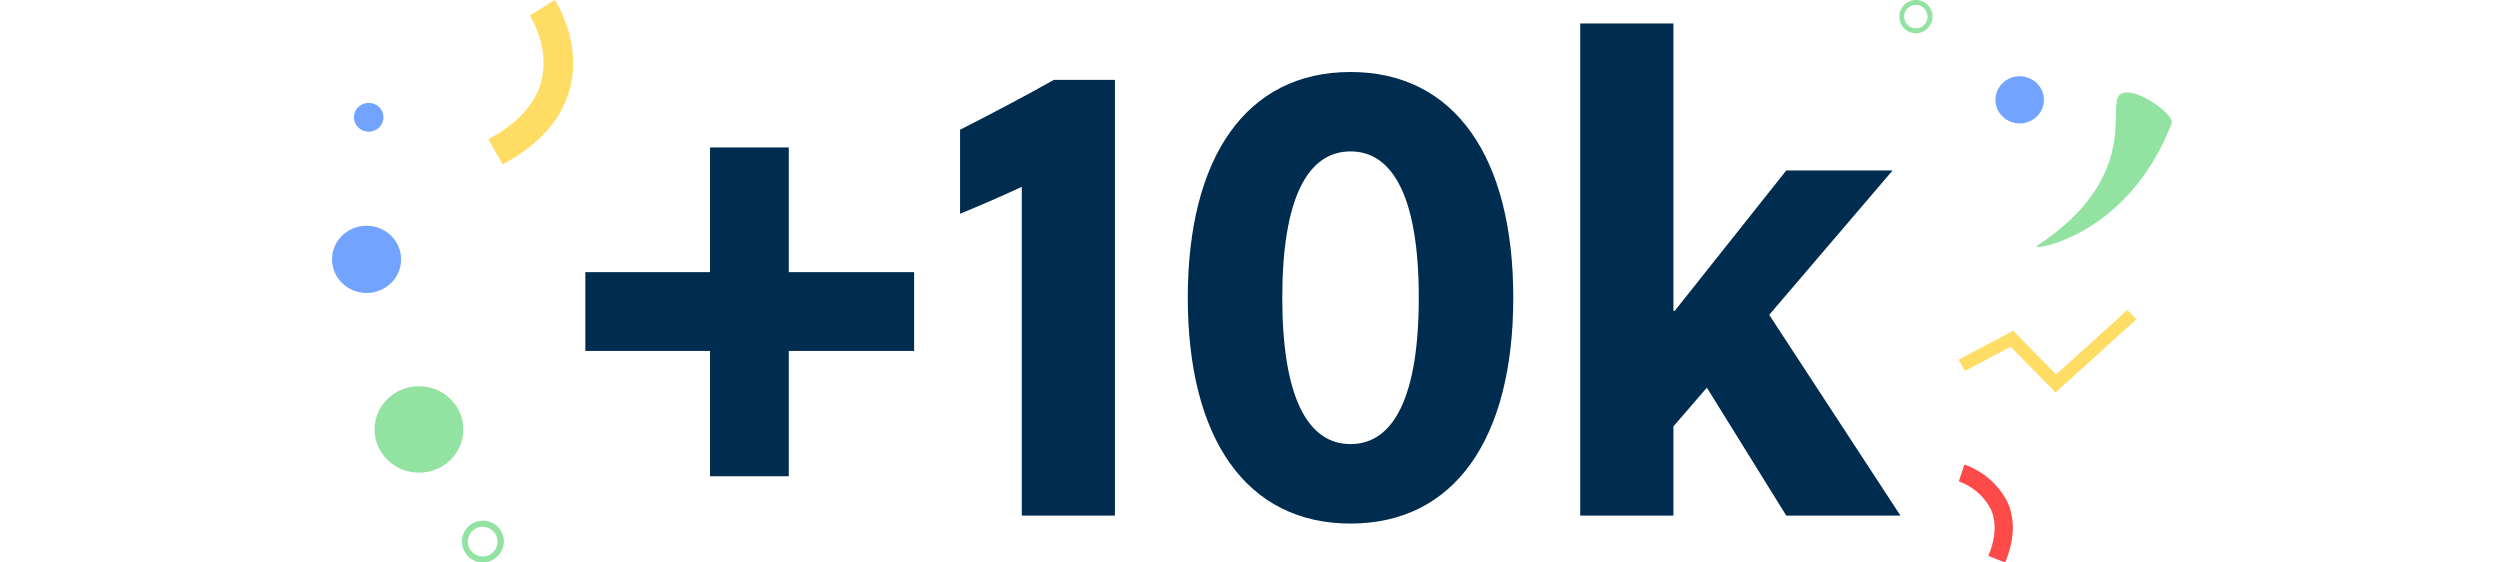 <?xml version="1.0" encoding="utf-8"?>
<svg xmlns="http://www.w3.org/2000/svg" xmlns:xlink="http://www.w3.org/1999/xlink" width="320" height="72" viewBox="0 0 320 72">
  <defs>
    <clipPath id="clip-Web_1280_1">
      <rect width="320" height="72"/>
    </clipPath>
  </defs>
  <g id="Web_1280_1" data-name="Web 1280 – 1" clip-path="url(#clip-Web_1280_1)">
    <g id="Group_26571" data-name="Group 26571" transform="translate(-17077 -1638)">
      <path id="Path_2217" data-name="Path 2217" d="M194.308,190.891a2.679,2.679,0,1,1,2.752-2.678A2.719,2.719,0,0,1,194.308,190.891Zm0-4.573a1.9,1.9,0,1,0,1.946,1.894A1.923,1.923,0,0,0,194.308,186.319Z" transform="translate(16944.432 1519.109)" fill="#92e2a1"/>
      <ellipse id="Ellipse_76" data-name="Ellipse 76" cx="4.42" cy="4.302" rx="4.42" ry="4.302" transform="translate(17119.5 1666.896)" fill="#72a3ff"/>
      <ellipse id="Ellipse_80" data-name="Ellipse 80" cx="5.683" cy="5.531" rx="5.683" ry="5.531" transform="translate(17124.945 1687.438)" fill="#92e2a1"/>
      <ellipse id="Ellipse_85" data-name="Ellipse 85" cx="1.894" cy="1.844" rx="1.894" ry="1.844" transform="translate(17122.297 1651.169)" fill="#72a3ff"/>
      <path id="Path_2226" data-name="Path 2226" d="M205.391,70.233,203.567,67c3.721-1.99,6-4.473,6.768-7.378,1.154-4.36-1.428-8.407-1.455-8.448l3.191-1.987c.144.216,3.491,5.38,1.944,11.31C212.985,64.45,210.084,67.725,205.391,70.233Z" transform="translate(16935.943 1588.81)" fill="#ffdc64"/>
    </g>
    <path id="Path_6603" data-name="Path 6603" d="M-83.076-31.164v10.08h15.96V-5.04h10.08V-21.084h16.044v-10.08H-57.036v-15.96h-10.08v15.96ZM-15.288,0V-55.776H-23.1c-4.032,2.268-8.4,4.536-12.012,6.384V-38.64c2.268-.924,5.376-2.268,7.9-3.444V0ZM14.868-56.784c-13.356,0-20.832,10.92-20.832,28.9s7.476,28.9,20.832,28.9S35.7-9.912,35.7-27.888,28.224-56.784,14.868-56.784Zm0,10.164c5.544,0,8.736,6.132,8.736,18.732S20.412-9.156,14.868-9.156,6.132-15.288,6.132-27.888,9.324-46.62,14.868-46.62ZM85.26,0,68.46-25.7l15.792-18.48H70.644L56.364-26.208H56.2V-63H44.268V0H56.2V-11.424L60.48-16.38,70.644,0Z" transform="translate(158 66)" fill="#002d4f"/>
    <g id="Group_26572" data-name="Group 26572" transform="translate(-17100 -1638)">
      <ellipse id="Ellipse_77" data-name="Ellipse 77" cx="3.102" cy="3.019" rx="3.102" ry="3.019" transform="translate(17355.416 1647.759)" fill="#72a3ff"/>
      <path id="Path_2218" data-name="Path 2218" d="M346.406,168.8l-5.747-5.85-5.854,3.1L334,164.6l6.988-3.7,5.489,5.588,9.121-8.247,1.148,1.2Z" transform="translate(17016.705 1519.436)" fill="#ffdc64"/>
      <path id="Path_2225" data-name="Path 2225" d="M307.352,191.623l-2.157-.848c.979-2.361,1.069-4.409.267-6.086a7.441,7.441,0,0,0-4.05-3.449l.721-2.152a9.8,9.8,0,0,1,5.437,4.645C308.657,186,308.584,188.656,307.352,191.623Z" transform="translate(17049.309 1518.379)" fill="#ff4a4a"/>
      <path id="Path_2228" data-name="Path 2228" d="M310.537,73.209c-1.121.738,11.582-.952,17.217-15.667.466-1.215-5.326-5.211-6.733-3.576S323.674,64.551,310.537,73.209Z" transform="translate(17050.211 1596.252)" fill="#92e2a1"/>
      <path id="Path_2345" data-name="Path 2345" d="M193.741,189.789a2.128,2.128,0,1,1,2.185-2.127A2.159,2.159,0,0,1,193.741,189.789Zm0-3.631a1.5,1.5,0,1,0,1.546,1.5A1.527,1.527,0,0,0,193.741,186.157Z" transform="translate(17151.443 1452.465)" fill="#92e2a1"/>
    </g>
  </g>
</svg>